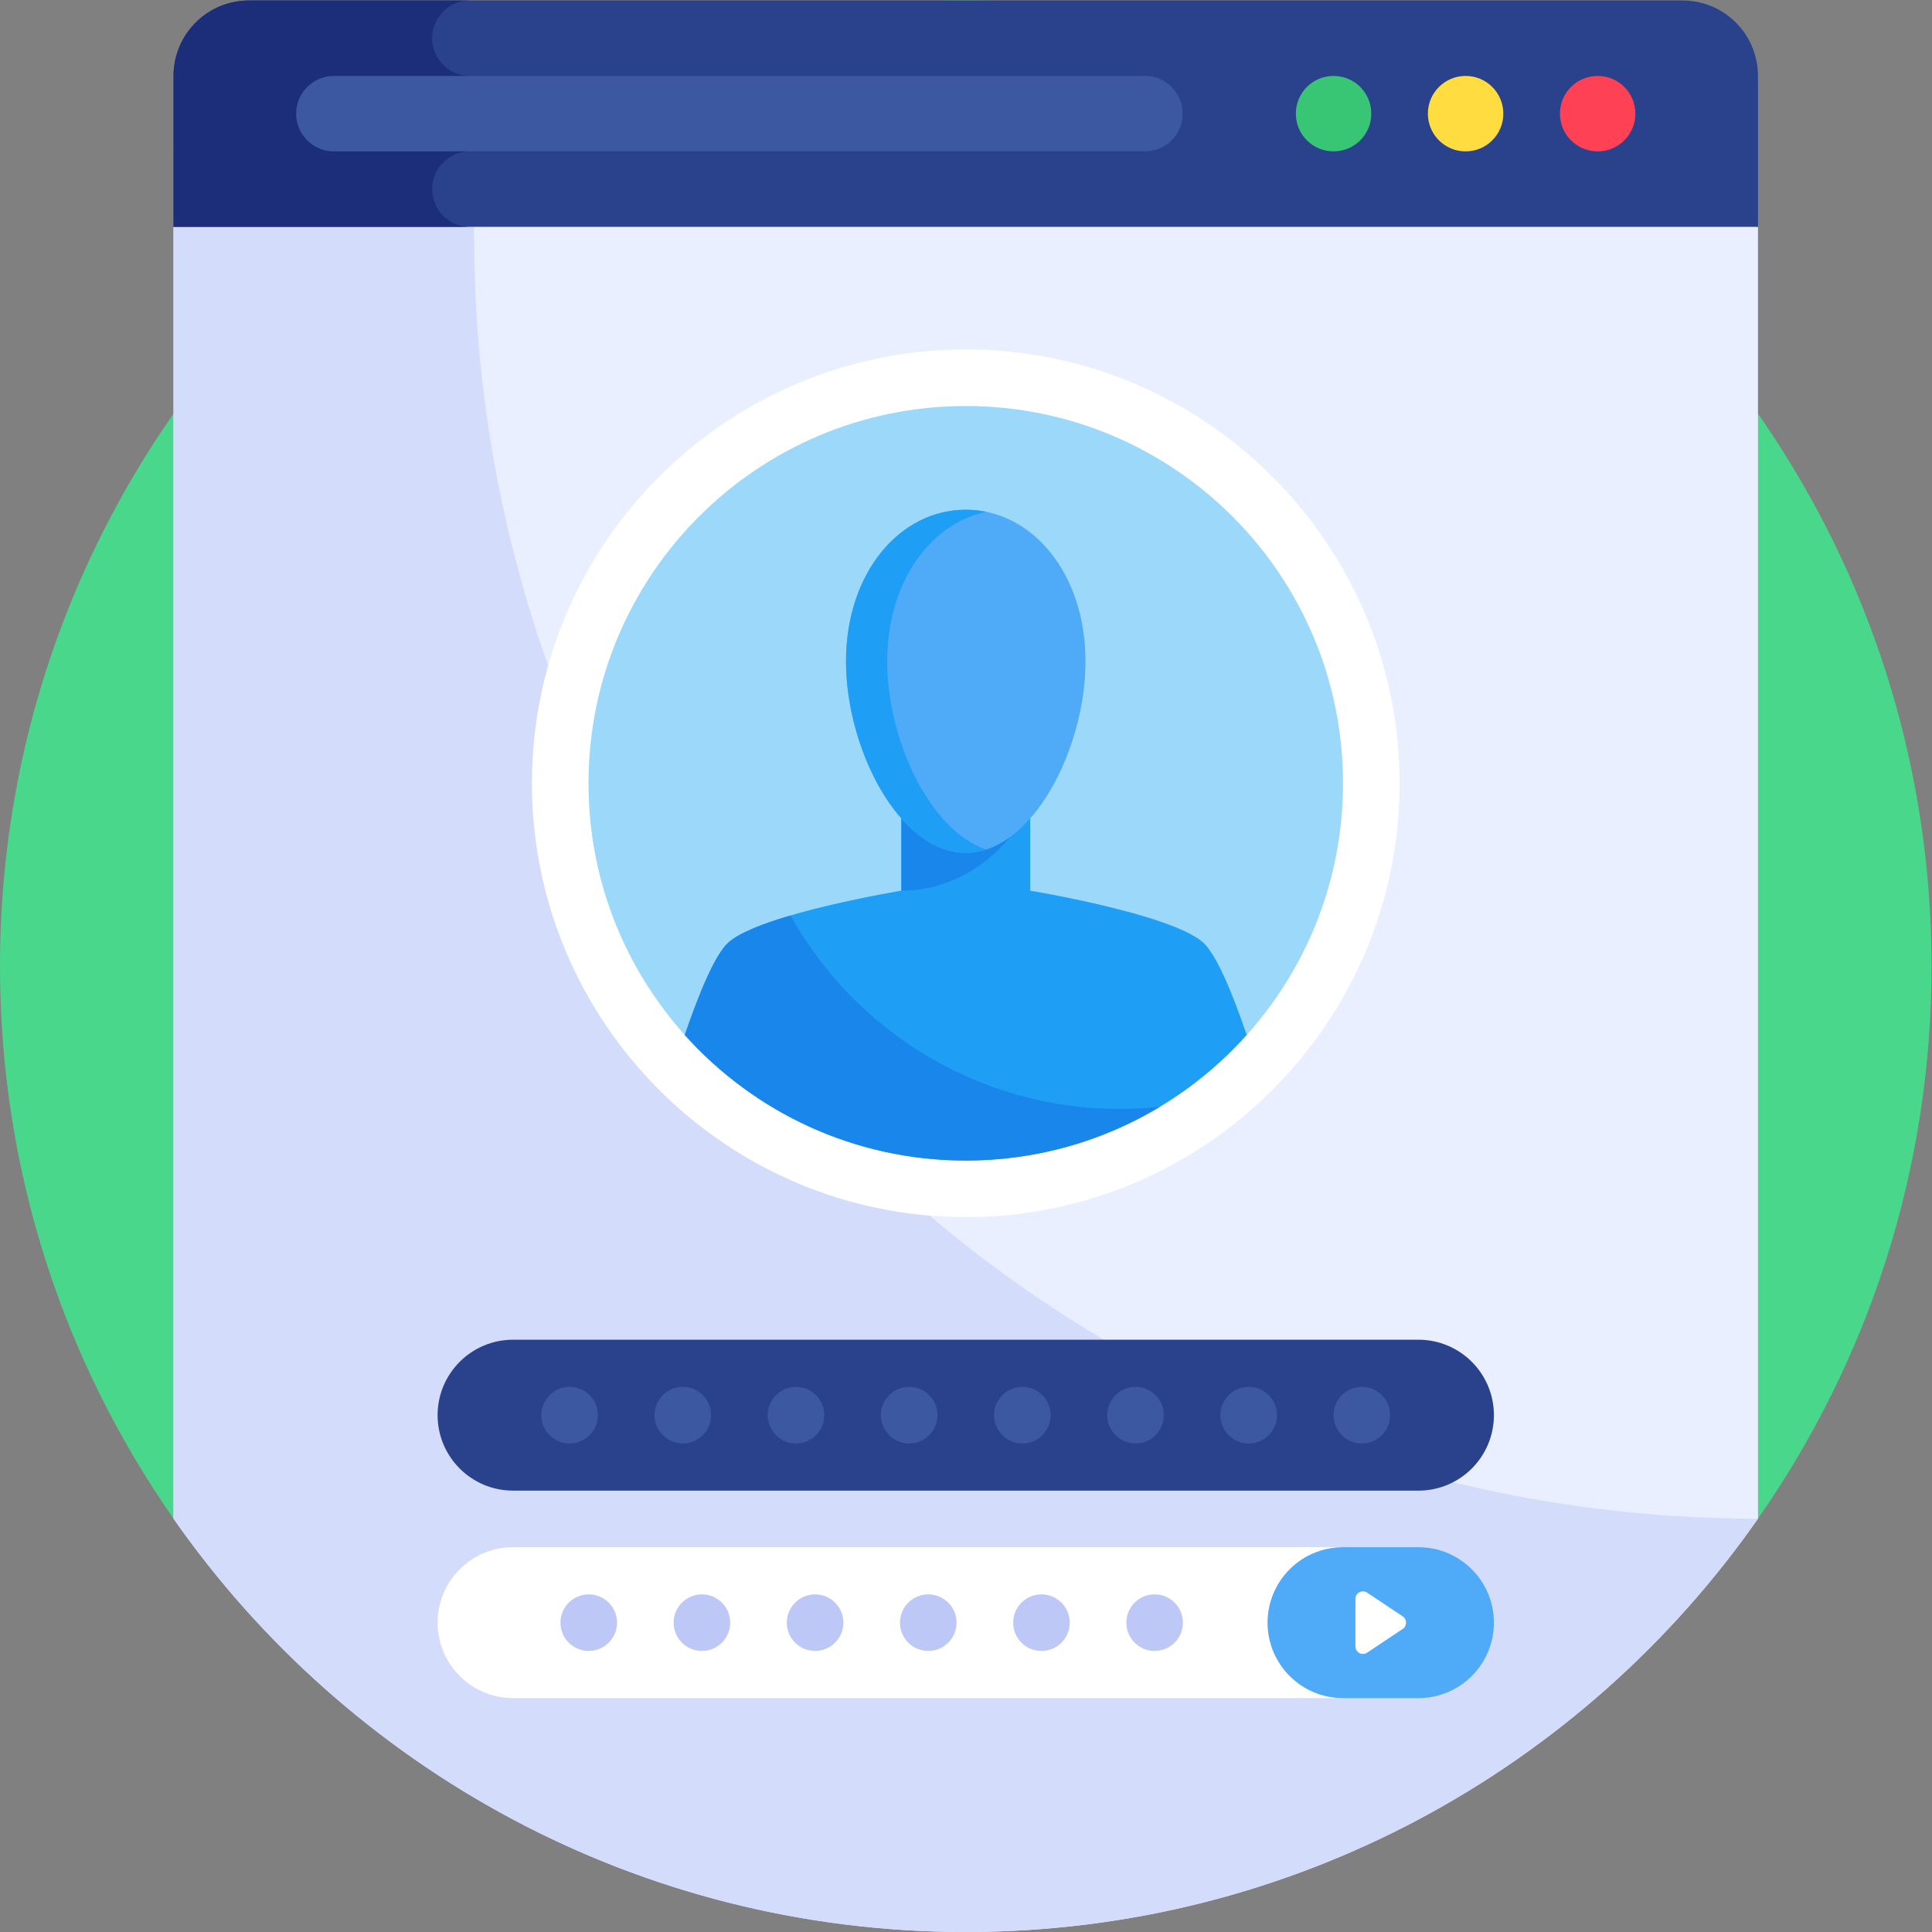 <?xml version="1.0" encoding="UTF-8" standalone="no"?>
<!-- Created with Inkscape (http://www.inkscape.org/) -->

<svg
   version="1.1"
   id="svg4449"
   xml:space="preserve"
   width="682.667"
   height="682.667"
   viewBox="0 0 682.667 682.667"
   xmlns="http://www.w3.org/2000/svg"
   xmlns:svg="http://www.w3.org/2000/svg"><rect x="0" y="0" width="682.667" height="682.667" fill="#808080" stroke="none"/><defs
     id="defs4453"><clipPath
       clipPathUnits="userSpaceOnUse"
       id="clipPath4463"><path
         d="M 0,512 H 512 V 0 H 0 Z"
         id="path4461" /></clipPath></defs><g
     id="g4455"
     transform="matrix(1.333,0,0,-1.333,0,682.667)"><g
       id="g4457"><g
         id="g4459"
         clip-path="url(#clipPath4463)"><g
           id="g4465"
           transform="translate(465.986,109.56)"><path
             d="m 0,0 c 28.993,41.497 46.014,91.977 46.014,146.44 0,141.385 -114.616,256 -256,256 -141.385,0 -256,-114.615 -256,-256 0,-54.463 17.02,-104.943 46.013,-146.44 z"
             style="fill:#49d88b;fill-opacity:1;fill-rule:nonzero;stroke:none"
             id="path4467" /></g><g
           id="g4469"
           transform="translate(466,452)"><path
             d="M 0,0 V -342.44 C -46.27,-408.67 -123.08,-452 -210,-452 c -86.92,0 -163.73,43.33 -210,109.56 V 0 L -364.83,7.88 -210,30 -55.17,7.88 Z"
             style="fill:#e9efff;fill-opacity:1;fill-rule:nonzero;stroke:none"
             id="path4471" /></g><g
           id="g4473"
           transform="translate(125.67,463.38)"><path
             d="m 0,0 -24.5,-3.5 -55.17,-7.88 v -342.44 c 46.27,-66.23 123.08,-109.56 210,-109.56 86.92,0 163.73,43.33 210,109.56 v 0 C 152.371,-353.82 0,-201.45 0,-13.491 Z"
             style="fill:#d3dcfb;fill-opacity:1;fill-rule:nonzero;stroke:none"
             id="path4475" /></g><g
           id="g4477"
           transform="translate(466,452)"><path
             d="m 0,0 h -420 v 40 c 0,11.046 8.954,20 20,20 H -20 C -8.954,60 0,51.046 0,40 Z"
             style="fill:#2a428c;fill-opacity:1;fill-rule:nonzero;stroke:none"
             id="path4479" /></g><g
           id="g4481"
           transform="translate(114.557,462)"><path
             d="M 0,0 C 0,5.523 4.477,10 10,10 V 30 C 4.477,30 0,34.477 0,40 0,45.523 4.477,50 10,50 h -58.557 c -11.046,0 -20,-8.954 -20,-20 V -10 H 10 C 4.477,-10 0,-5.523 0,0"
             style="fill:#1c2e7a;fill-opacity:1;fill-rule:nonzero;stroke:none"
             id="path4483" /></g><g
           id="g4485"
           transform="translate(413.5,482)"><path
             d="m 0,0 c 0,-5.523 4.477,-10 10,-10 5.523,0 10,4.477 10,10 C 20,5.523 15.523,10 10,10 4.477,10 0,5.523 0,0"
             style="fill:#ff4155;fill-opacity:1;fill-rule:nonzero;stroke:none"
             id="path4487" /></g><g
           id="g4489"
           transform="translate(378.5,482)"><path
             d="m 0,0 c 0,-5.523 4.477,-10 10,-10 5.523,0 10,4.477 10,10 C 20,5.523 15.523,10 10,10 4.477,10 0,5.523 0,0"
             style="fill:#ffdd40;fill-opacity:1;fill-rule:nonzero;stroke:none"
             id="path4491" /></g><g
           id="g4493"
           transform="translate(343.5,482)"><path
             d="m 0,0 c 0,-5.523 4.477,-10 10,-10 5.523,0 10,4.477 10,10 C 20,5.523 15.523,10 10,10 4.477,10 0,5.523 0,0"
             style="fill:#38c674;fill-opacity:1;fill-rule:nonzero;stroke:none"
             id="path4495" /></g><g
           id="g4497"
           transform="translate(88.5,472)"><path
             d="m 0,0 h 215 c 5.523,0 10,4.477 10,10 0,5.523 -4.477,10 -10,10 H 0 C -5.523,20 -10,15.523 -10,10 -10,4.477 -5.523,0 0,0"
             style="fill:#3c58a0;fill-opacity:1;fill-rule:nonzero;stroke:none"
             id="path4499" /></g><g
           id="g4501"
           transform="translate(256,189.5)"><path
             d="m 0,0 c -63.411,0 -115,51.589 -115,115 0,63.411 51.589,115 115,115 63.411,0 115,-51.589 115,-115 C 115,51.589 63.411,0 0,0"
             style="fill:#ffffff;fill-opacity:1;fill-rule:nonzero;stroke:none"
             id="path4503" /></g><g
           id="g4505"
           transform="translate(330.478,237.776)"><path
             d="m 0,0 c 15.867,17.699 25.522,41.083 25.522,66.724 0,55.229 -44.771,100 -100,100 -55.228,0 -100,-44.771 -100,-100 0,-25.641 9.656,-49.025 25.523,-66.724 z"
             style="fill:#9bd8f9;fill-opacity:1;fill-rule:nonzero;stroke:none"
             id="path4507" /></g><g
           id="g4509"
           transform="translate(318.891,262.312)"><path
             d="M 0,0 C -8.594,7.588 -45.822,13.718 -45.822,13.718 V 57.496 H -79.959 V 13.718 c 0,0 -37.229,-6.13 -45.822,-13.718 -3.534,-3.12 -7.795,-13.453 -11.587,-24.537 18.309,-20.422 44.89,-33.276 74.477,-33.276 29.587,0 56.169,12.854 74.478,33.276 C 7.794,-13.453 3.534,-3.12 0,0"
             style="fill:#1e9ef4;fill-opacity:1;fill-rule:nonzero;stroke:none"
             id="path4511" /></g><g
           id="g4513"
           transform="translate(296.867,218.172)"><path
             d="m 0,0 c -37.539,0 -70.241,20.688 -87.342,51.281 -7.077,-2.078 -13.451,-4.523 -16.416,-7.141 -3.534,-3.12 -7.795,-13.453 -11.587,-24.536 18.309,-20.423 44.891,-33.276 74.478,-33.276 18.812,0 36.408,5.198 51.437,14.231 C 7.097,0.193 3.571,0 0,0"
             style="fill:#1886ea;fill-opacity:1;fill-rule:nonzero;stroke:none"
             id="path4515" /></g><g
           id="g4517"
           transform="translate(238.932,319.808)"><path
             d="m 0,0 v -43.777 c 18.333,0 28.612,14.07 28.612,14.07 L 34.137,0 Z"
             style="fill:#1886ea;fill-opacity:1;fill-rule:nonzero;stroke:none"
             id="path4519" /></g><g
           id="g4521"
           transform="translate(287.738,336.835)"><path
             d="m 0,0 c 0,-23.371 -14.21,-50.781 -31.738,-50.781 -17.529,0 -31.739,27.41 -31.739,50.781 0,23.371 14.21,40.176 31.739,40.176 C -14.21,40.176 0,23.371 0,0"
             style="fill:#4fabf7;fill-opacity:1;fill-rule:nonzero;stroke:none"
             id="path4523" /></g><g
           id="g4525"
           transform="translate(235.176,336.835)"><path
             d="m 0,0 c 0,20.89 11.353,36.532 26.281,39.618 -1.773,0.366 -3.596,0.557 -5.457,0.557 -17.529,0 -31.739,-16.804 -31.739,-40.175 0,-23.371 14.21,-50.781 31.739,-50.781 1.861,0 3.684,0.312 5.457,0.892 C 11.353,-45.003 0,-20.89 0,0"
             style="fill:#1e9ef4;fill-opacity:1;fill-rule:nonzero;stroke:none"
             id="path4527" /></g><g
           id="g4529"
           transform="translate(376,117)"><path
             d="m 0,0 h -240 c -11.046,0 -20,8.954 -20,20 0,11.046 8.954,20 20,20 H 0 C 11.046,40 20,31.046 20,20 20,8.954 11.046,0 0,0"
             style="fill:#2a428c;fill-opacity:1;fill-rule:nonzero;stroke:none"
             id="path4531" /></g><g
           id="g4533"
           transform="translate(203.5,137)"><path
             d="M 0,0 C 0,-4.142 3.358,-7.5 7.5,-7.5 11.642,-7.5 15,-4.142 15,0 15,4.142 11.642,7.5 7.5,7.5 3.358,7.5 0,4.142 0,0"
             style="fill:#3c58a0;fill-opacity:1;fill-rule:nonzero;stroke:none"
             id="path4535" /></g><g
           id="g4537"
           transform="translate(233.5,137)"><path
             d="M 0,0 C 0,-4.142 3.358,-7.5 7.5,-7.5 11.642,-7.5 15,-4.142 15,0 15,4.142 11.642,7.5 7.5,7.5 3.358,7.5 0,4.142 0,0"
             style="fill:#3c58a0;fill-opacity:1;fill-rule:nonzero;stroke:none"
             id="path4539" /></g><g
           id="g4541"
           transform="translate(263.5,137)"><path
             d="M 0,0 C 0,-4.142 3.358,-7.5 7.5,-7.5 11.642,-7.5 15,-4.142 15,0 15,4.142 11.642,7.5 7.5,7.5 3.358,7.5 0,4.142 0,0"
             style="fill:#3c58a0;fill-opacity:1;fill-rule:nonzero;stroke:none"
             id="path4543" /></g><g
           id="g4545"
           transform="translate(293.5,137)"><path
             d="M 0,0 C 0,-4.142 3.358,-7.5 7.5,-7.5 11.642,-7.5 15,-4.142 15,0 15,4.142 11.642,7.5 7.5,7.5 3.358,7.5 0,4.142 0,0"
             style="fill:#3c58a0;fill-opacity:1;fill-rule:nonzero;stroke:none"
             id="path4547" /></g><g
           id="g4549"
           transform="translate(323.5,137)"><path
             d="M 0,0 C 0,-4.142 3.358,-7.5 7.5,-7.5 11.642,-7.5 15,-4.142 15,0 15,4.142 11.642,7.5 7.5,7.5 3.358,7.5 0,4.142 0,0"
             style="fill:#3c58a0;fill-opacity:1;fill-rule:nonzero;stroke:none"
             id="path4551" /></g><g
           id="g4553"
           transform="translate(353.5,137)"><path
             d="M 0,0 C 0,-4.142 3.358,-7.5 7.5,-7.5 11.642,-7.5 15,-4.142 15,0 15,4.142 11.642,7.5 7.5,7.5 3.358,7.5 0,4.142 0,0"
             style="fill:#3c58a0;fill-opacity:1;fill-rule:nonzero;stroke:none"
             id="path4555" /></g><g
           id="g4557"
           transform="translate(173.5,137)"><path
             d="M 0,0 C 0,-4.142 3.358,-7.5 7.5,-7.5 11.642,-7.5 15,-4.142 15,0 15,4.142 11.642,7.5 7.5,7.5 3.358,7.5 0,4.142 0,0"
             style="fill:#3c58a0;fill-opacity:1;fill-rule:nonzero;stroke:none"
             id="path4559" /></g><g
           id="g4561"
           transform="translate(143.5,137)"><path
             d="M 0,0 C 0,-4.142 3.358,-7.5 7.5,-7.5 11.642,-7.5 15,-4.142 15,0 15,4.142 11.642,7.5 7.5,7.5 3.358,7.5 0,4.142 0,0"
             style="fill:#3c58a0;fill-opacity:1;fill-rule:nonzero;stroke:none"
             id="path4563" /></g><g
           id="g4565"
           transform="translate(356,62)"><path
             d="m 0,0 h -220 c -11.046,0 -20,8.954 -20,20 0,11.046 8.954,20 20,20 H 0 Z"
             style="fill:#ffffff;fill-opacity:1;fill-rule:nonzero;stroke:none"
             id="path4567" /></g><g
           id="g4569"
           transform="translate(356,62)"><path
             d="M 0,0 H 20 C 31.046,0 40,8.954 40,20 40,31.046 31.046,40 20,40 H 0 C -11.046,40 -20,31.046 -20,20 -20,8.954 -11.046,0 0,0"
             style="fill:#4fabf7;fill-opacity:1;fill-rule:nonzero;stroke:none"
             id="path4571" /></g><g
           id="g4573"
           transform="translate(208.564,82)"><path
             d="M 0,0 C 0,-4.142 3.358,-7.5 7.5,-7.5 11.642,-7.5 15,-4.142 15,0 15,4.142 11.642,7.5 7.5,7.5 3.358,7.5 0,4.142 0,0"
             style="fill:#bec8f7;fill-opacity:1;fill-rule:nonzero;stroke:none"
             id="path4575" /></g><g
           id="g4577"
           transform="translate(238.564,82)"><path
             d="M 0,0 C 0,-4.142 3.358,-7.5 7.5,-7.5 11.642,-7.5 15,-4.142 15,0 15,4.142 11.642,7.5 7.5,7.5 3.358,7.5 0,4.142 0,0"
             style="fill:#bec8f7;fill-opacity:1;fill-rule:nonzero;stroke:none"
             id="path4579" /></g><g
           id="g4581"
           transform="translate(268.564,82)"><path
             d="M 0,0 C 0,-4.142 3.358,-7.5 7.5,-7.5 11.642,-7.5 15,-4.142 15,0 15,4.142 11.642,7.5 7.5,7.5 3.358,7.5 0,4.142 0,0"
             style="fill:#bec8f7;fill-opacity:1;fill-rule:nonzero;stroke:none"
             id="path4583" /></g><g
           id="g4585"
           transform="translate(298.564,82)"><path
             d="M 0,0 C 0,-4.142 3.358,-7.5 7.5,-7.5 11.642,-7.5 15,-4.142 15,0 15,4.142 11.642,7.5 7.5,7.5 3.358,7.5 0,4.142 0,0"
             style="fill:#bec8f7;fill-opacity:1;fill-rule:nonzero;stroke:none"
             id="path4587" /></g><g
           id="g4589"
           transform="translate(178.564,82)"><path
             d="M 0,0 C 0,-4.142 3.358,-7.5 7.5,-7.5 11.642,-7.5 15,-4.142 15,0 15,4.142 11.642,7.5 7.5,7.5 3.358,7.5 0,4.142 0,0"
             style="fill:#bec8f7;fill-opacity:1;fill-rule:nonzero;stroke:none"
             id="path4591" /></g><g
           id="g4593"
           transform="translate(148.564,82)"><path
             d="M 0,0 C 0,-4.142 3.358,-7.5 7.5,-7.5 11.642,-7.5 15,-4.142 15,0 15,4.142 11.642,7.5 7.5,7.5 3.358,7.5 0,4.142 0,0"
             style="fill:#bec8f7;fill-opacity:1;fill-rule:nonzero;stroke:none"
             id="path4595" /></g><g
           id="g4597"
           transform="translate(359.286,88.291)"><path
             d="m 0,0 v -12.583 c 0,-1.598 1.781,-2.55 3.11,-1.664 l 9.428,6.292 c 1.186,0.792 1.186,2.536 0,3.327 L 3.11,1.664 C 1.781,2.55 0,1.598 0,0"
             style="fill:#ffffff;fill-opacity:1;fill-rule:nonzero;stroke:none"
             id="path4599" /></g></g></g></g></svg>
